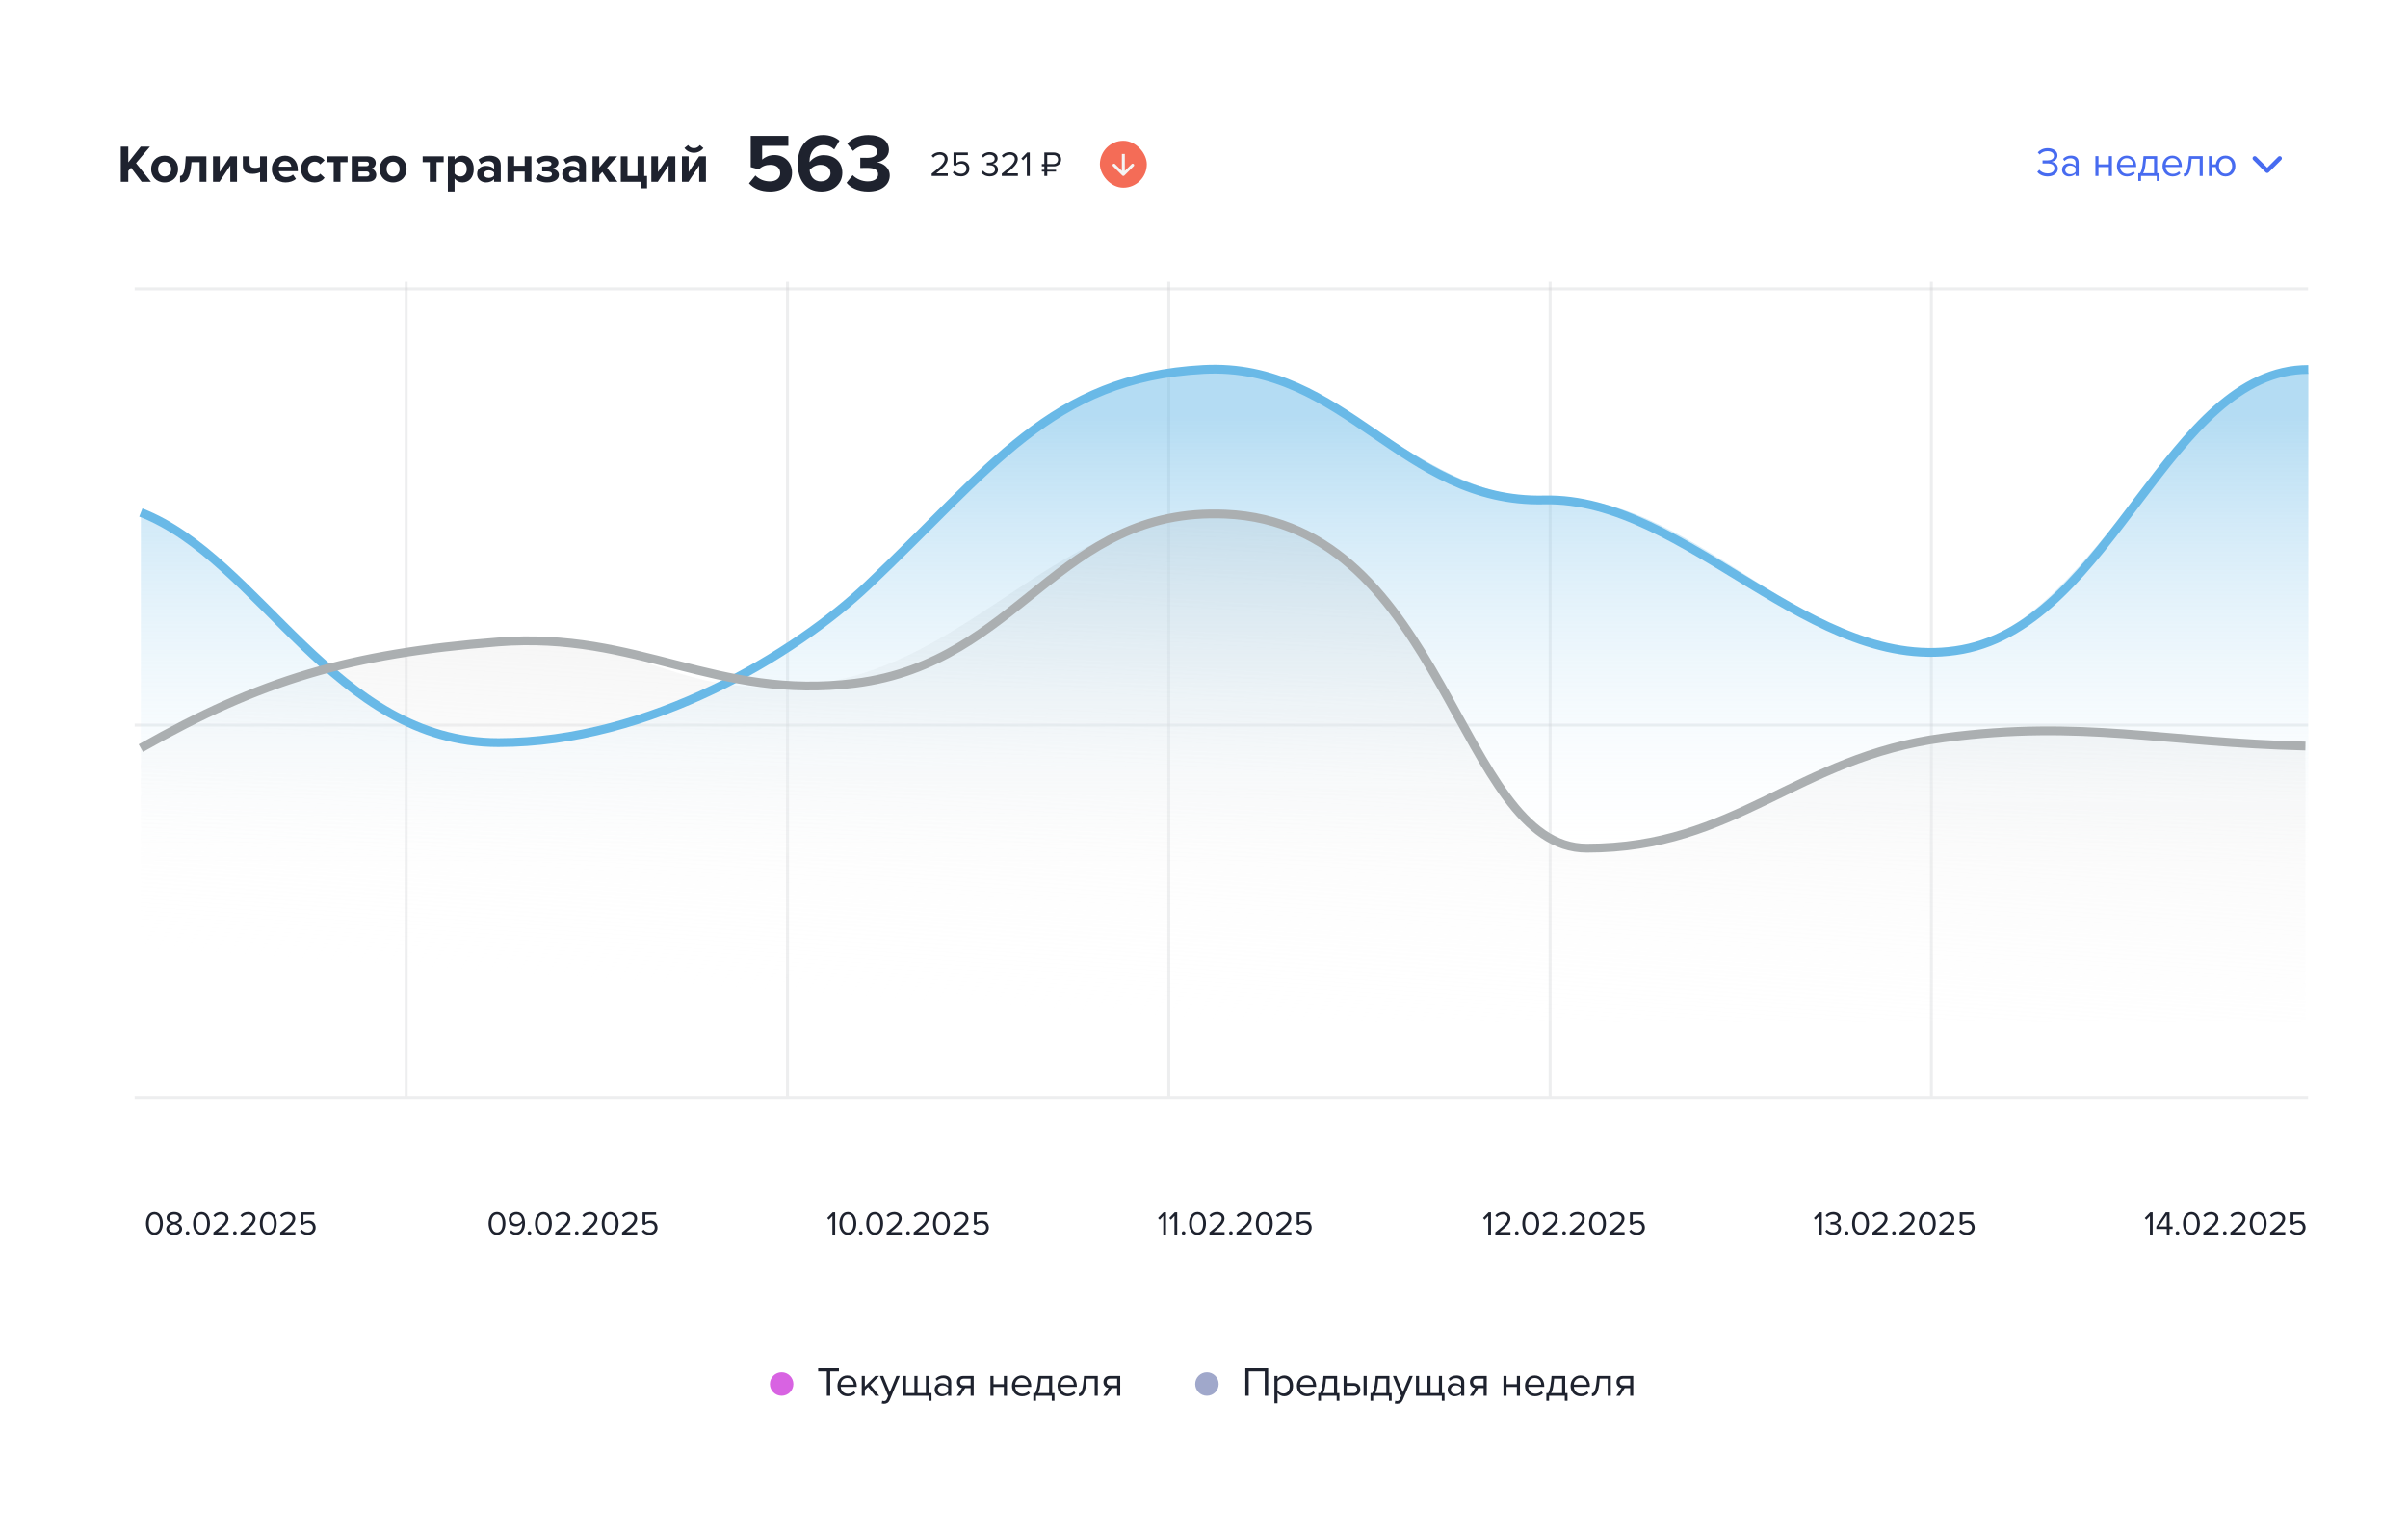 <?xml version="1.0" encoding="UTF-8"?> <svg xmlns="http://www.w3.org/2000/svg" width="821" height="523" viewBox="0 0 821 523" fill="none"><g filter="url(#filter0_d_7814_14880)"><rect x="16" y="16" width="789" height="491" rx="24" fill="white" shape-rendering="crispEdges"></rect><path d="M48.316 62L44.68 57.194L43.744 58.31V62H41.188V49.994H43.744V55.358L47.992 49.994H51.142L46.372 55.628L51.466 62H48.316ZM56.117 62.216C53.255 62.216 51.527 60.128 51.527 57.644C51.527 55.178 53.255 53.09 56.117 53.09C58.997 53.09 60.725 55.178 60.725 57.644C60.725 60.128 58.997 62.216 56.117 62.216ZM56.117 60.182C57.539 60.182 58.349 59.012 58.349 57.644C58.349 56.294 57.539 55.124 56.117 55.124C54.695 55.124 53.903 56.294 53.903 57.644C53.903 59.012 54.695 60.182 56.117 60.182ZM61.383 60.002C62.211 60.002 62.895 59.21 63.201 55.358L63.345 53.306H70.365V62H68.079V55.304H65.289L65.235 55.916C64.893 60.812 63.597 62.216 61.383 62.216V60.002ZM72.634 62V53.306H74.92V58.67L78.502 53.306H80.806V62H78.52V56.438L74.83 62H72.634ZM85.091 53.306V55.628C85.091 56.852 85.721 57.248 86.927 57.248C87.719 57.248 88.277 57.104 88.673 56.906V53.306H90.977V62H88.673V58.742C88.115 59.012 87.215 59.282 86.135 59.282C83.705 59.282 82.805 58.22 82.805 56.42V53.306H85.091ZM92.678 57.644C92.678 55.124 94.532 53.09 97.178 53.09C99.77 53.09 101.534 55.034 101.534 57.878V58.382H95.072C95.216 59.48 96.098 60.398 97.574 60.398C98.384 60.398 99.338 60.074 99.896 59.534L100.904 61.01C100.022 61.82 98.672 62.216 97.322 62.216C94.676 62.216 92.678 60.434 92.678 57.644ZM97.178 54.908C95.756 54.908 95.144 55.97 95.036 56.834H99.32C99.266 56.006 98.69 54.908 97.178 54.908ZM102.627 57.644C102.627 54.98 104.553 53.09 107.235 53.09C109.017 53.09 110.097 53.864 110.673 54.674L109.179 56.06C108.765 55.466 108.135 55.124 107.343 55.124C105.957 55.124 104.985 56.132 104.985 57.644C104.985 59.156 105.957 60.182 107.343 60.182C108.135 60.182 108.765 59.822 109.179 59.246L110.673 60.632C110.097 61.442 109.017 62.216 107.235 62.216C104.553 62.216 102.627 60.326 102.627 57.644ZM113.769 62V55.304H111.339V53.306H118.503V55.304H116.073V62H113.769ZM119.937 62V53.306H125.229C127.209 53.306 128.109 54.368 128.109 55.538C128.109 56.582 127.443 57.284 126.633 57.518C127.587 57.734 128.289 58.598 128.289 59.642C128.289 60.956 127.353 62 125.319 62H119.937ZM125.787 55.898C125.787 55.448 125.481 55.124 124.941 55.124H122.223V56.654H124.941C125.481 56.654 125.787 56.312 125.787 55.898ZM125.949 59.336C125.949 58.886 125.625 58.472 125.031 58.472H122.223V60.182H125.031C125.607 60.182 125.949 59.84 125.949 59.336ZM134.023 62.216C131.161 62.216 129.433 60.128 129.433 57.644C129.433 55.178 131.161 53.09 134.023 53.09C136.903 53.09 138.631 55.178 138.631 57.644C138.631 60.128 136.903 62.216 134.023 62.216ZM134.023 60.182C135.445 60.182 136.255 59.012 136.255 57.644C136.255 56.294 135.445 55.124 134.023 55.124C132.601 55.124 131.809 56.294 131.809 57.644C131.809 59.012 132.601 60.182 134.023 60.182ZM146.535 62V55.304H144.105V53.306H151.269V55.304H148.839V62H146.535ZM154.988 65.312H152.702V53.306H154.988V54.404C155.654 53.558 156.608 53.09 157.67 53.09C159.902 53.09 161.522 54.746 161.522 57.644C161.522 60.542 159.902 62.216 157.67 62.216C156.644 62.216 155.69 61.784 154.988 60.884V65.312ZM159.146 57.644C159.146 56.15 158.264 55.124 156.95 55.124C156.212 55.124 155.366 55.556 154.988 56.114V59.192C155.366 59.732 156.212 60.182 156.95 60.182C158.264 60.182 159.146 59.156 159.146 57.644ZM168.452 62V61.1C167.858 61.802 166.832 62.216 165.698 62.216C164.312 62.216 162.674 61.28 162.674 59.336C162.674 57.302 164.312 56.564 165.698 56.564C166.85 56.564 167.876 56.924 168.452 57.626V56.42C168.452 55.538 167.696 54.962 166.544 54.962C165.608 54.962 164.744 55.304 164.006 55.988L163.142 54.458C164.204 53.522 165.572 53.09 166.94 53.09C168.92 53.09 170.738 53.882 170.738 56.384V62H168.452ZM168.452 59.912V58.832C168.074 58.328 167.354 58.076 166.616 58.076C165.716 58.076 164.978 58.562 164.978 59.39C164.978 60.2 165.716 60.668 166.616 60.668C167.354 60.668 168.074 60.416 168.452 59.912ZM173.005 62V53.306H175.291V56.528H178.891V53.306H181.177V62H178.891V58.526H175.291V62H173.005ZM182.619 60.83L183.771 59.354C184.545 60.02 185.553 60.416 186.525 60.416C187.641 60.416 188.181 59.984 188.181 59.408C188.181 58.724 187.533 58.454 186.381 58.454H184.851V56.78H186.381C187.479 56.78 188.019 56.438 188.019 55.826C188.019 55.286 187.371 54.908 186.417 54.908C185.373 54.908 184.509 55.232 183.861 55.898L182.745 54.548C183.555 53.702 184.779 53.108 186.435 53.108C188.937 53.09 190.377 54.008 190.395 55.484C190.395 56.6 189.261 57.356 188.163 57.536C189.171 57.608 190.557 58.292 190.557 59.606C190.557 61.136 189.063 62.216 186.543 62.216C184.815 62.216 183.447 61.658 182.619 60.83ZM197.473 62V61.1C196.879 61.802 195.853 62.216 194.719 62.216C193.333 62.216 191.695 61.28 191.695 59.336C191.695 57.302 193.333 56.564 194.719 56.564C195.871 56.564 196.897 56.924 197.473 57.626V56.42C197.473 55.538 196.717 54.962 195.565 54.962C194.629 54.962 193.765 55.304 193.027 55.988L192.163 54.458C193.225 53.522 194.593 53.09 195.961 53.09C197.941 53.09 199.759 53.882 199.759 56.384V62H197.473ZM197.473 59.912V58.832C197.095 58.328 196.375 58.076 195.637 58.076C194.737 58.076 193.999 58.562 193.999 59.39C193.999 60.2 194.737 60.668 195.637 60.668C196.375 60.668 197.095 60.416 197.473 59.912ZM207.661 62L205.357 58.652L204.313 59.768V62H202.027V53.306H204.313V57.176L207.607 53.306H210.415L206.977 57.248L210.523 62H207.661ZM218.607 62H211.659V53.306H213.945V60.002H217.365V53.306H219.651V60.002H220.605V64.214H218.607V62ZM222.066 62V53.306H224.352V58.67L227.934 53.306H230.238V62H227.952V56.438L224.262 62H222.066ZM236.593 52.1C235.279 52.1 234.109 51.47 233.353 50.48L234.595 49.472C235.045 50.12 235.729 50.534 236.593 50.534C237.421 50.534 238.141 50.12 238.591 49.472L239.815 50.48C239.077 51.47 237.907 52.1 236.593 52.1ZM232.507 62V53.306H234.793V58.67L238.375 53.306H240.679V62H238.393V56.438L234.703 62H232.507Z" fill="#1E222E"></path><path d="M255.372 62.536L257.556 59.848C258.844 61.164 260.58 61.864 262.54 61.864C264.752 61.864 266.012 60.604 266.012 59.064C266.012 57.356 264.78 56.208 262.652 56.208C261.112 56.208 259.852 56.684 258.732 57.748L255.96 56.992V46.324H268.784V49.74H259.852V54.416C260.832 53.548 262.344 52.876 264.052 52.876C267.216 52.876 270.044 55.116 270.044 58.896C270.044 62.844 267.076 65.336 262.568 65.336C259.32 65.336 256.968 64.272 255.372 62.536ZM271.987 55.704C271.987 50.048 275.179 46.044 280.695 46.044C282.963 46.044 284.867 46.828 286.211 47.976L284.419 50.972C283.411 50.02 282.347 49.488 280.695 49.488C277.867 49.488 276.019 51.924 276.019 54.892C276.019 55.032 276.019 55.172 276.047 55.284C276.915 54.024 278.791 52.904 280.835 52.904C284.195 52.904 287.191 54.948 287.191 58.924C287.191 62.564 284.307 65.336 280.051 65.336C274.367 65.336 271.987 60.968 271.987 55.704ZM283.159 59.092C283.159 57.076 281.507 56.208 279.687 56.208C278.287 56.208 276.943 56.908 276.047 58C276.215 59.792 277.223 61.864 279.855 61.864C282.011 61.864 283.159 60.408 283.159 59.092ZM288.63 62.34L290.702 59.736C291.99 61.08 294.034 61.864 295.854 61.864C298.122 61.864 299.382 60.884 299.382 59.456C299.382 57.944 298.234 57.244 295.63 57.244C294.846 57.244 293.586 57.244 293.306 57.272V53.8C293.642 53.828 294.902 53.828 295.63 53.828C297.702 53.828 299.074 53.156 299.074 51.756C299.074 50.272 297.562 49.516 295.602 49.516C293.782 49.516 292.158 50.216 290.842 51.476L288.882 49.012C290.394 47.304 292.746 46.044 296.022 46.044C300.39 46.044 303.078 48.004 303.078 51.112C303.078 53.464 301.062 55.004 298.99 55.368C300.894 55.564 303.358 57.048 303.358 59.848C303.358 63.068 300.474 65.336 295.994 65.336C292.55 65.336 290.002 64.02 288.63 62.34Z" fill="#1E222E"></path><path d="M317.648 60V59.208C320.528 56.94 322.088 55.608 322.088 54.228C322.088 53.208 321.248 52.764 320.42 52.764C319.46 52.764 318.716 53.172 318.248 53.772L317.636 53.136C318.248 52.332 319.292 51.876 320.42 51.876C321.752 51.876 323.108 52.632 323.108 54.228C323.108 55.86 321.452 57.348 319.22 59.112H323.144V60H317.648ZM324.847 58.86L325.459 58.2C325.987 58.872 326.683 59.256 327.667 59.256C328.759 59.256 329.515 58.512 329.515 57.54C329.515 56.484 328.759 55.812 327.679 55.812C326.971 55.812 326.371 56.04 325.831 56.568L325.099 56.316V51.996H329.995V52.884H326.095V55.668C326.479 55.284 327.163 54.948 327.967 54.948C329.299 54.948 330.511 55.86 330.511 57.504C330.511 59.136 329.275 60.144 327.667 60.144C326.311 60.144 325.447 59.652 324.847 58.86ZM334.575 58.824L335.163 58.2C335.631 58.824 336.447 59.256 337.395 59.256C338.559 59.256 339.267 58.68 339.267 57.756C339.267 56.76 338.451 56.34 337.275 56.34C336.939 56.34 336.567 56.34 336.447 56.352V55.44C336.579 55.452 336.951 55.452 337.275 55.452C338.283 55.452 339.135 55.056 339.135 54.132C339.135 53.244 338.319 52.764 337.347 52.764C336.471 52.764 335.823 53.1 335.235 53.736L334.683 53.112C335.259 52.416 336.183 51.876 337.419 51.876C338.955 51.876 340.131 52.656 340.131 54.012C340.131 55.164 339.159 55.74 338.403 55.872C339.135 55.932 340.251 56.556 340.251 57.84C340.251 59.172 339.183 60.144 337.419 60.144C336.063 60.144 335.067 59.544 334.575 58.824ZM341.554 60V59.208C344.434 56.94 345.994 55.608 345.994 54.228C345.994 53.208 345.154 52.764 344.326 52.764C343.366 52.764 342.622 53.172 342.154 53.772L341.542 53.136C342.154 52.332 343.198 51.876 344.326 51.876C345.658 51.876 347.014 52.632 347.014 54.228C347.014 55.86 345.358 57.348 343.126 59.112H347.05V60H341.554ZM350.097 60V53.316L348.813 54.672L348.213 54.06L350.217 51.996H351.093V60H350.097ZM359.273 56.736H357.053V57.9H360.053V58.524H357.053V60H356.057V58.524H355.205V57.9H356.057V56.736H355.205V55.932H356.057V51.996H359.273C360.881 51.996 361.781 53.088 361.781 54.372C361.781 55.656 360.857 56.736 359.273 56.736ZM357.053 52.884V55.932H359.153C360.101 55.932 360.749 55.308 360.749 54.408C360.749 53.508 360.101 52.884 359.153 52.884H357.053Z" fill="#1E222E"></path><rect x="375" y="48" width="16" height="16" rx="8" fill="#F46C57"></rect><path d="M382.646 59.854C382.842 60.049 383.158 60.049 383.354 59.854L386.536 56.672C386.731 56.476 386.731 56.16 386.536 55.965C386.34 55.769 386.024 55.769 385.828 55.965L383 58.793L380.172 55.965C379.976 55.769 379.66 55.769 379.464 55.965C379.269 56.16 379.269 56.476 379.464 56.672L382.646 59.854ZM383 52.5L382.5 52.5L382.5 59.5L383 59.5L383.5 59.5L383.5 52.5L383 52.5Z" fill="#F4F4F4"></path><path d="M694.61 58.628L695.296 57.886C695.856 58.614 696.948 59.132 698.096 59.132C699.566 59.132 700.448 58.46 700.448 57.382C700.448 56.22 699.454 55.73 698.026 55.73H696.402V54.694H698.026C699.272 54.694 700.294 54.232 700.294 53.154C700.294 52.118 699.286 51.558 698.054 51.558C696.99 51.558 696.108 51.95 695.408 52.692L694.764 51.964C695.464 51.152 696.654 50.522 698.138 50.522C699.972 50.522 701.484 51.432 701.484 53.014C701.484 54.358 700.336 55.03 699.468 55.184C700.322 55.254 701.624 55.982 701.624 57.48C701.624 59.034 700.224 60.168 698.124 60.168C696.486 60.168 695.198 59.468 694.61 58.628ZM707.658 60V59.23C707.098 59.846 706.328 60.168 705.418 60.168C704.27 60.168 703.052 59.398 703.052 57.928C703.052 56.416 704.27 55.702 705.418 55.702C706.342 55.702 707.112 55.996 707.658 56.626V55.408C707.658 54.498 706.93 53.98 705.95 53.98C705.138 53.98 704.48 54.274 703.878 54.918L703.388 54.19C704.116 53.434 704.984 53.07 706.09 53.07C707.518 53.07 708.708 53.714 708.708 55.352V60H707.658ZM707.658 58.572V57.298C707.252 56.738 706.538 56.458 705.796 56.458C704.816 56.458 704.13 57.074 704.13 57.942C704.13 58.796 704.816 59.412 705.796 59.412C706.538 59.412 707.252 59.132 707.658 58.572ZM714.422 60V53.238H715.472V56.052H719V53.238H720.05V60H719V56.976H715.472V60H714.422ZM721.755 56.612C721.755 54.652 723.155 53.07 725.087 53.07C727.131 53.07 728.335 54.666 728.335 56.696V56.962H722.861C722.945 58.236 723.841 59.3 725.297 59.3C726.067 59.3 726.851 58.992 727.383 58.446L727.887 59.132C727.215 59.804 726.305 60.168 725.199 60.168C723.197 60.168 721.755 58.726 721.755 56.612ZM725.073 53.938C723.631 53.938 722.917 55.156 722.861 56.192H727.299C727.285 55.184 726.613 53.938 725.073 53.938ZM729.046 59.076H729.648C729.998 58.558 730.418 57.55 730.684 54.792L730.824 53.238H735.472V59.076H736.256V61.722H735.332V60H729.97V61.722H729.046V59.076ZM731.608 55.058C731.384 57.718 730.964 58.67 730.67 59.076H734.422V54.162H731.692L731.608 55.058ZM737.3 56.612C737.3 54.652 738.7 53.07 740.632 53.07C742.676 53.07 743.88 54.666 743.88 56.696V56.962H738.406C738.49 58.236 739.386 59.3 740.842 59.3C741.612 59.3 742.396 58.992 742.928 58.446L743.432 59.132C742.76 59.804 741.85 60.168 740.744 60.168C738.742 60.168 737.3 58.726 737.3 56.612ZM740.618 53.938C739.176 53.938 738.462 55.156 738.406 56.192H742.844C742.83 55.184 742.158 53.938 740.618 53.938ZM744.591 59.146C745.305 59.146 745.879 58.306 746.187 54.834L746.327 53.238H751.017V60H749.967V54.162H747.237L747.167 54.89C746.817 59.23 745.893 60.168 744.591 60.168V59.146ZM758.783 53.07C760.855 53.07 762.143 54.652 762.143 56.612C762.143 58.572 760.855 60.168 758.783 60.168C756.879 60.168 755.619 58.768 755.465 56.976H754.163V60H753.113V53.238H754.163V56.052H755.479C755.717 54.358 756.935 53.07 758.783 53.07ZM758.783 59.23C760.239 59.23 761.037 57.998 761.037 56.612C761.037 55.24 760.239 54.008 758.783 54.008C757.355 54.008 756.543 55.24 756.543 56.612C756.543 57.998 757.355 59.23 758.783 59.23Z" fill="#476BF0"></path><path fill-rule="evenodd" clip-rule="evenodd" d="M768.22 53.47C767.927 53.763 767.927 54.237 768.22 54.53L772.47 58.78C772.763 59.073 773.237 59.073 773.53 58.78L777.78 54.53C778.073 54.237 778.073 53.763 777.78 53.47C777.487 53.177 777.013 53.177 776.72 53.47L773 57.189L769.28 53.47C768.987 53.177 768.513 53.177 768.22 53.47Z" fill="#476BF0"></path><g clip-path="url(#clip0_7814_14880)"><g opacity="0.2"><path opacity="0.4" fill-rule="evenodd" clip-rule="evenodd" d="M792.922 374.782H45.922V373.782H792.922V374.782Z" fill="#1E222E"></path><path opacity="0.4" fill-rule="evenodd" clip-rule="evenodd" d="M792.922 247.782H45.922V246.782H792.922V247.782Z" fill="#1E222E"></path><path opacity="0.4" fill-rule="evenodd" clip-rule="evenodd" d="M792.922 99H45.922V98H792.922V99Z" fill="#1E222E"></path><path opacity="0.4" fill-rule="evenodd" clip-rule="evenodd" d="M269 74.782L269 373.782L268 373.782L268 74.782L269 74.782Z" fill="#1E222E"></path><path opacity="0.4" fill-rule="evenodd" clip-rule="evenodd" d="M139 74.782L139 373.782L138 373.782L138 74.782L139 74.782Z" fill="#1E222E"></path><path opacity="0.4" fill-rule="evenodd" clip-rule="evenodd" d="M399 74.782L399 373.782L398 373.782L398 74.782L399 74.782Z" fill="#1E222E"></path><path opacity="0.4" fill-rule="evenodd" clip-rule="evenodd" d="M529 74.782L529 373.782L528 373.782L528 74.782L529 74.782Z" fill="#1E222E"></path><path opacity="0.4" fill-rule="evenodd" clip-rule="evenodd" d="M659 74.782L659 373.782L658 373.782L658 74.782L659 74.782Z" fill="#1E222E"></path></g><path d="M662.771 251.395C710.23 245.156 737.889 253.099 786.021 254.19V348.25H48.022V254.904C89.017 231.694 119.049 222.789 169.769 218.805C217.599 215.048 229.049 239.443 276.5 233.5C333.118 226.408 360.49 172.9 417.773 175.331C492.978 178.523 497.028 288.922 541.023 288.921C592.011 288.921 612.257 258.036 662.771 251.395Z" fill="url(#paint0_linear_7814_14880)"></path><path d="M669.072 221C716 209.5 741 127 787.021 127V300.25H48.022V174.814C88.71 190.59 113.921 253.302 169.934 253.302C221.741 253.302 271.19 222.958 295.685 199.802C338.049 159.756 359.433 129.782 411.5 127C459.831 124.418 481.98 171.136 530.5 170C579.134 168.861 622.143 232.5 669.072 221Z" fill="url(#paint1_linear_7814_14880)"></path><path d="M787.021 126C739.5 126 720.143 212 669.071 221.5C618 231 575.134 169.361 526.5 170.5C477.98 171.636 458.648 123.419 410.316 126C358.25 128.781 338.049 159.734 295.685 199.768C271.19 222.916 221.74 253.25 169.934 253.25C113.92 253.25 88.709 190.559 48.021 174.788" stroke="#69B9E7" stroke-width="3"></path><path d="M786.021 254.418C737.889 253.324 710.23 245.358 662.771 251.615C612.257 258.275 592.011 289.25 541.023 289.25C497.028 289.25 492.978 178.533 417.773 175.332C360.49 172.893 348.135 225.894 291.516 233.006C244.066 238.967 217.599 215.163 169.769 218.931C119.049 222.926 89.017 231.857 48.022 255.134" stroke="#ABAFB1" stroke-width="3"></path><path d="M49.775 417.245C49.775 415.407 50.587 413.366 52.651 413.366C54.703 413.366 55.526 415.407 55.526 417.245C55.526 419.072 54.703 421.135 52.651 421.135C50.587 421.135 49.775 419.072 49.775 417.245ZM54.568 417.245C54.568 415.745 54.083 414.2 52.651 414.2C51.218 414.2 50.733 415.745 50.733 417.245C50.733 418.745 51.218 420.301 52.651 420.301C54.083 420.301 54.568 418.745 54.568 417.245ZM56.691 419.094C56.691 418.091 57.548 417.403 58.484 417.121C57.616 416.873 56.815 416.309 56.815 415.316C56.815 413.963 58.135 413.366 59.386 413.366C60.627 413.366 61.969 413.963 61.969 415.316C61.969 416.309 61.157 416.873 60.288 417.121C61.224 417.403 62.081 418.091 62.081 419.094C62.081 420.368 60.864 421.135 59.386 421.135C57.898 421.135 56.691 420.38 56.691 419.094ZM61.022 415.44C61.022 414.662 60.288 414.2 59.386 414.2C58.473 414.2 57.751 414.662 57.751 415.44C57.751 416.354 58.935 416.658 59.386 416.737C59.849 416.658 61.022 416.354 61.022 415.44ZM61.134 418.993C61.134 418.012 59.849 417.594 59.386 417.538C58.924 417.594 57.627 418.012 57.627 418.993C57.627 419.805 58.45 420.301 59.386 420.301C60.311 420.301 61.134 419.805 61.134 418.993ZM63.334 420.493C63.334 420.154 63.616 419.872 63.954 419.872C64.292 419.872 64.574 420.154 64.574 420.493C64.574 420.831 64.292 421.113 63.954 421.113C63.616 421.113 63.334 420.831 63.334 420.493ZM65.831 417.245C65.831 415.407 66.643 413.366 68.707 413.366C70.759 413.366 71.582 415.407 71.582 417.245C71.582 419.072 70.759 421.135 68.707 421.135C66.643 421.135 65.831 419.072 65.831 417.245ZM70.624 417.245C70.624 415.745 70.139 414.2 68.707 414.2C67.275 414.2 66.79 415.745 66.79 417.245C66.79 418.745 67.275 420.301 68.707 420.301C70.139 420.301 70.624 418.745 70.624 417.245ZM72.77 421V420.256C75.477 418.124 76.942 416.873 76.942 415.576C76.942 414.617 76.153 414.2 75.375 414.2C74.473 414.2 73.774 414.583 73.334 415.147L72.759 414.55C73.334 413.794 74.315 413.366 75.375 413.366C76.627 413.366 77.901 414.076 77.901 415.576C77.901 417.109 76.345 418.508 74.247 420.166H77.935V421H72.77ZM79.467 420.493C79.467 420.154 79.749 419.872 80.088 419.872C80.426 419.872 80.708 420.154 80.708 420.493C80.708 420.831 80.426 421.113 80.088 421.113C79.749 421.113 79.467 420.831 79.467 420.493ZM81.999 421V420.256C84.705 418.124 86.171 416.873 86.171 415.576C86.171 414.617 85.382 414.2 84.604 414.2C83.701 414.2 83.002 414.583 82.562 415.147L81.987 414.55C82.562 413.794 83.543 413.366 84.604 413.366C85.855 413.366 87.13 414.076 87.13 415.576C87.13 417.109 85.573 418.508 83.476 420.166H87.163V421H81.999ZM88.594 417.245C88.594 415.407 89.406 413.366 91.47 413.366C93.522 413.366 94.346 415.407 94.346 417.245C94.346 419.072 93.522 421.135 91.47 421.135C89.406 421.135 88.594 419.072 88.594 417.245ZM93.387 417.245C93.387 415.745 92.902 414.2 91.47 414.2C90.038 414.2 89.553 415.745 89.553 417.245C89.553 418.745 90.038 420.301 91.47 420.301C92.902 420.301 93.387 418.745 93.387 417.245ZM95.533 421V420.256C98.24 418.124 99.706 416.873 99.706 415.576C99.706 414.617 98.916 414.2 98.138 414.2C97.236 414.2 96.537 414.583 96.097 415.147L95.522 414.55C96.097 413.794 97.078 413.366 98.138 413.366C99.39 413.366 100.664 414.076 100.664 415.576C100.664 417.109 99.108 418.508 97.01 420.166H100.698V421H95.533ZM102.298 419.929L102.873 419.308C103.369 419.94 104.023 420.301 104.948 420.301C105.974 420.301 106.685 419.602 106.685 418.688C106.685 417.696 105.974 417.064 104.959 417.064C104.294 417.064 103.73 417.279 103.223 417.775L102.535 417.538V413.478H107.136V414.313H103.471V416.929C103.832 416.568 104.474 416.252 105.23 416.252C106.482 416.252 107.621 417.109 107.621 418.654C107.621 420.188 106.459 421.135 104.948 421.135C103.674 421.135 102.862 420.673 102.298 419.929Z" fill="#1E222E"></path><path d="M166.575 417.245C166.575 415.407 167.387 413.366 169.451 413.366C171.503 413.366 172.326 415.407 172.326 417.245C172.326 419.072 171.503 421.135 169.451 421.135C167.387 421.135 166.575 419.072 166.575 417.245ZM171.368 417.245C171.368 415.745 170.883 414.2 169.451 414.2C168.018 414.2 167.534 415.745 167.534 417.245C167.534 418.745 168.018 420.301 169.451 420.301C170.883 420.301 171.368 418.745 171.368 417.245ZM173.852 420.222L174.326 419.523C174.709 419.974 175.16 420.29 175.938 420.29C177.461 420.29 178.058 418.767 178.058 417.346C178.058 417.245 178.058 417.143 178.047 417.042C177.72 417.561 176.886 418.215 175.927 418.215C174.574 418.215 173.457 417.414 173.457 415.813C173.457 414.516 174.45 413.354 176.085 413.354C178.194 413.354 178.994 415.192 178.994 417.245C178.994 419.275 178.047 421.124 175.938 421.124C174.98 421.124 174.326 420.763 173.852 420.222ZM178.013 416.286C177.934 415.35 177.438 414.189 176.13 414.189C174.98 414.189 174.405 415.068 174.405 415.779C174.405 416.884 175.171 417.403 176.141 417.403C176.886 417.403 177.619 416.952 178.013 416.286ZM179.892 420.493C179.892 420.154 180.174 419.872 180.512 419.872C180.85 419.872 181.132 420.154 181.132 420.493C181.132 420.831 180.85 421.113 180.512 421.113C180.174 421.113 179.892 420.831 179.892 420.493ZM182.389 417.245C182.389 415.407 183.201 413.366 185.265 413.366C187.317 413.366 188.14 415.407 188.14 417.245C188.14 419.072 187.317 421.135 185.265 421.135C183.201 421.135 182.389 419.072 182.389 417.245ZM187.182 417.245C187.182 415.745 186.697 414.2 185.265 414.2C183.833 414.2 183.348 415.745 183.348 417.245C183.348 418.745 183.833 420.301 185.265 420.301C186.697 420.301 187.182 418.745 187.182 417.245ZM189.328 421V420.256C192.034 418.124 193.5 416.873 193.5 415.576C193.5 414.617 192.711 414.2 191.933 414.2C191.031 414.2 190.331 414.583 189.892 415.147L189.317 414.55C189.892 413.794 190.873 413.366 191.933 413.366C193.185 413.366 194.459 414.076 194.459 415.576C194.459 417.109 192.903 418.508 190.805 420.166H194.493V421H189.328ZM196.025 420.493C196.025 420.154 196.307 419.872 196.645 419.872C196.984 419.872 197.266 420.154 197.266 420.493C197.266 420.831 196.984 421.113 196.645 421.113C196.307 421.113 196.025 420.831 196.025 420.493ZM198.556 421V420.256C201.263 418.124 202.729 416.873 202.729 415.576C202.729 414.617 201.939 414.2 201.161 414.2C200.259 414.2 199.56 414.583 199.12 415.147L198.545 414.55C199.12 413.794 200.101 413.366 201.161 413.366C202.413 413.366 203.687 414.076 203.687 415.576C203.687 417.109 202.131 418.508 200.034 420.166H203.721V421H198.556ZM205.152 417.245C205.152 415.407 205.964 413.366 208.028 413.366C210.08 413.366 210.903 415.407 210.903 417.245C210.903 419.072 210.08 421.135 208.028 421.135C205.964 421.135 205.152 419.072 205.152 417.245ZM209.945 417.245C209.945 415.745 209.46 414.2 208.028 414.2C206.596 414.2 206.111 415.745 206.111 417.245C206.111 418.745 206.596 420.301 208.028 420.301C209.46 420.301 209.945 418.745 209.945 417.245ZM212.091 421V420.256C214.797 418.124 216.263 416.873 216.263 415.576C216.263 414.617 215.474 414.2 214.696 414.2C213.794 414.2 213.094 414.583 212.655 415.147L212.08 414.55C212.655 413.794 213.636 413.366 214.696 413.366C215.948 413.366 217.222 414.076 217.222 415.576C217.222 417.109 215.666 418.508 213.568 420.166H217.256V421H212.091ZM218.856 419.929L219.431 419.308C219.927 419.94 220.581 420.301 221.506 420.301C222.532 420.301 223.242 419.602 223.242 418.688C223.242 417.696 222.532 417.064 221.517 417.064C220.852 417.064 220.288 417.279 219.78 417.775L219.093 417.538V413.478H223.694V414.313H220.029V416.929C220.389 416.568 221.032 416.252 221.788 416.252C223.039 416.252 224.178 417.109 224.178 418.654C224.178 420.188 223.017 421.135 221.506 421.135C220.232 421.135 219.42 420.673 218.856 419.929Z" fill="#1E222E"></path><path d="M283.807 421V414.719L282.6 415.993L282.037 415.418L283.92 413.478H284.743V421H283.807ZM286.196 417.245C286.196 415.407 287.008 413.366 289.072 413.366C291.124 413.366 291.948 415.407 291.948 417.245C291.948 419.072 291.124 421.135 289.072 421.135C287.008 421.135 286.196 419.072 286.196 417.245ZM290.989 417.245C290.989 415.745 290.504 414.2 289.072 414.2C287.64 414.2 287.155 415.745 287.155 417.245C287.155 418.745 287.64 420.301 289.072 420.301C290.504 420.301 290.989 418.745 290.989 417.245ZM292.85 420.493C292.85 420.154 293.132 419.872 293.471 419.872C293.809 419.872 294.091 420.154 294.091 420.493C294.091 420.831 293.809 421.113 293.471 421.113C293.132 421.113 292.85 420.831 292.85 420.493ZM295.348 417.245C295.348 415.407 296.16 413.366 298.223 413.366C300.276 413.366 301.099 415.407 301.099 417.245C301.099 419.072 300.276 421.135 298.223 421.135C296.16 421.135 295.348 419.072 295.348 417.245ZM300.14 417.245C300.14 415.745 299.656 414.2 298.223 414.2C296.791 414.2 296.306 415.745 296.306 417.245C296.306 418.745 296.791 420.301 298.223 420.301C299.656 420.301 300.14 418.745 300.14 417.245ZM302.286 421V420.256C304.993 418.124 306.459 416.873 306.459 415.576C306.459 414.617 305.67 414.2 304.891 414.2C303.989 414.2 303.29 414.583 302.85 415.147L302.275 414.55C302.85 413.794 303.831 413.366 304.891 413.366C306.143 413.366 307.417 414.076 307.417 415.576C307.417 417.109 305.861 418.508 303.764 420.166H307.451V421H302.286ZM308.984 420.493C308.984 420.154 309.266 419.872 309.604 419.872C309.942 419.872 310.224 420.154 310.224 420.493C310.224 420.831 309.942 421.113 309.604 421.113C309.266 421.113 308.984 420.831 308.984 420.493ZM311.515 421V420.256C314.221 418.124 315.687 416.873 315.687 415.576C315.687 414.617 314.898 414.2 314.12 414.2C313.218 414.2 312.519 414.583 312.079 415.147L311.504 414.55C312.079 413.794 313.06 413.366 314.12 413.366C315.372 413.366 316.646 414.076 316.646 415.576C316.646 417.109 315.09 418.508 312.992 420.166H316.68V421H311.515ZM318.111 417.245C318.111 415.407 318.923 413.366 320.986 413.366C323.039 413.366 323.862 415.407 323.862 417.245C323.862 419.072 323.039 421.135 320.986 421.135C318.923 421.135 318.111 419.072 318.111 417.245ZM322.903 417.245C322.903 415.745 322.419 414.2 320.986 414.2C319.554 414.2 319.069 415.745 319.069 417.245C319.069 418.745 319.554 420.301 320.986 420.301C322.419 420.301 322.903 418.745 322.903 417.245ZM325.05 421V420.256C327.756 418.124 329.222 416.873 329.222 415.576C329.222 414.617 328.433 414.2 327.654 414.2C326.752 414.2 326.053 414.583 325.613 415.147L325.038 414.55C325.613 413.794 326.594 413.366 327.654 413.366C328.906 413.366 330.181 414.076 330.181 415.576C330.181 417.109 328.624 418.508 326.527 420.166H330.214V421H325.05ZM331.814 419.929L332.39 419.308C332.886 419.94 333.54 420.301 334.464 420.301C335.491 420.301 336.201 419.602 336.201 418.688C336.201 417.696 335.491 417.064 334.476 417.064C333.81 417.064 333.247 417.279 332.739 417.775L332.051 417.538V413.478H336.652V414.313H332.987V416.929C333.348 416.568 333.991 416.252 334.746 416.252C335.998 416.252 337.137 417.109 337.137 418.654C337.137 420.188 335.976 421.135 334.464 421.135C333.19 421.135 332.378 420.673 331.814 419.929Z" fill="#1E222E"></path><path d="M396.607 421V414.719L395.401 415.993L394.837 415.418L396.72 413.478H397.543V421H396.607ZM400.429 421V414.719L399.222 415.993L398.658 415.418L400.541 413.478H401.364V421H400.429ZM402.919 420.493C402.919 420.154 403.201 419.872 403.539 419.872C403.878 419.872 404.16 420.154 404.16 420.493C404.16 420.831 403.878 421.113 403.539 421.113C403.201 421.113 402.919 420.831 402.919 420.493ZM405.417 417.245C405.417 415.407 406.229 413.366 408.292 413.366C410.345 413.366 411.168 415.407 411.168 417.245C411.168 419.072 410.345 421.135 408.292 421.135C406.229 421.135 405.417 419.072 405.417 417.245ZM410.209 417.245C410.209 415.745 409.724 414.2 408.292 414.2C406.86 414.2 406.375 415.745 406.375 417.245C406.375 418.745 406.86 420.301 408.292 420.301C409.724 420.301 410.209 418.745 410.209 417.245ZM412.355 421V420.256C415.062 418.124 416.528 416.873 416.528 415.576C416.528 414.617 415.738 414.2 414.96 414.2C414.058 414.2 413.359 414.583 412.919 415.147L412.344 414.55C412.919 413.794 413.9 413.366 414.96 413.366C416.212 413.366 417.486 414.076 417.486 415.576C417.486 417.109 415.93 418.508 413.833 420.166H417.52V421H412.355ZM419.053 420.493C419.053 420.154 419.335 419.872 419.673 419.872C420.011 419.872 420.293 420.154 420.293 420.493C420.293 420.831 420.011 421.113 419.673 421.113C419.335 421.113 419.053 420.831 419.053 420.493ZM421.584 421V420.256C424.29 418.124 425.756 416.873 425.756 415.576C425.756 414.617 424.967 414.2 424.189 414.2C423.287 414.2 422.588 414.583 422.148 415.147L421.573 414.55C422.148 413.794 423.129 413.366 424.189 413.366C425.441 413.366 426.715 414.076 426.715 415.576C426.715 417.109 425.159 418.508 423.061 420.166H426.749V421H421.584ZM428.18 417.245C428.18 415.407 428.992 413.366 431.055 413.366C433.108 413.366 433.931 415.407 433.931 417.245C433.931 419.072 433.108 421.135 431.055 421.135C428.992 421.135 428.18 419.072 428.18 417.245ZM432.972 417.245C432.972 415.745 432.487 414.2 431.055 414.2C429.623 414.2 429.138 415.745 429.138 417.245C429.138 418.745 429.623 420.301 431.055 420.301C432.487 420.301 432.972 418.745 432.972 417.245ZM435.118 421V420.256C437.825 418.124 439.291 416.873 439.291 415.576C439.291 414.617 438.502 414.2 437.723 414.2C436.821 414.2 436.122 414.583 435.682 415.147L435.107 414.55C435.682 413.794 436.663 413.366 437.723 413.366C438.975 413.366 440.249 414.076 440.249 415.576C440.249 417.109 438.693 418.508 436.596 420.166H440.283V421H435.118ZM441.883 419.929L442.458 419.308C442.955 419.94 443.609 420.301 444.533 420.301C445.56 420.301 446.27 419.602 446.27 418.688C446.27 417.696 445.56 417.064 444.545 417.064C443.879 417.064 443.316 417.279 442.808 417.775L442.12 417.538V413.478H446.721V414.313H443.056V416.929C443.417 416.568 444.06 416.252 444.815 416.252C446.067 416.252 447.206 417.109 447.206 418.654C447.206 420.188 446.045 421.135 444.533 421.135C443.259 421.135 442.447 420.673 441.883 419.929Z" fill="#1E222E"></path><path d="M507.407 421V414.719L506.201 415.993L505.637 415.418L507.52 413.478H508.343V421H507.407ZM509.83 421V420.256C512.537 418.124 514.003 416.873 514.003 415.576C514.003 414.617 513.213 414.2 512.435 414.2C511.533 414.2 510.834 414.583 510.394 415.147L509.819 414.55C510.394 413.794 511.375 413.366 512.435 413.366C513.687 413.366 514.961 414.076 514.961 415.576C514.961 417.109 513.405 418.508 511.307 420.166H514.995V421H509.83ZM516.527 420.493C516.527 420.154 516.809 419.872 517.148 419.872C517.486 419.872 517.768 420.154 517.768 420.493C517.768 420.831 517.486 421.113 517.148 421.113C516.809 421.113 516.527 420.831 516.527 420.493ZM519.025 417.245C519.025 415.407 519.837 413.366 521.901 413.366C523.953 413.366 524.776 415.407 524.776 417.245C524.776 419.072 523.953 421.135 521.901 421.135C519.837 421.135 519.025 419.072 519.025 417.245ZM523.818 417.245C523.818 415.745 523.333 414.2 521.901 414.2C520.468 414.2 519.983 415.745 519.983 417.245C519.983 418.745 520.468 420.301 521.901 420.301C523.333 420.301 523.818 418.745 523.818 417.245ZM525.964 421V420.256C528.67 418.124 530.136 416.873 530.136 415.576C530.136 414.617 529.347 414.2 528.569 414.2C527.666 414.2 526.967 414.583 526.528 415.147L525.952 414.55C526.528 413.794 527.509 413.366 528.569 413.366C529.82 413.366 531.095 414.076 531.095 415.576C531.095 417.109 529.538 418.508 527.441 420.166H531.128V421H525.964ZM532.661 420.493C532.661 420.154 532.943 419.872 533.281 419.872C533.619 419.872 533.901 420.154 533.901 420.493C533.901 420.831 533.619 421.113 533.281 421.113C532.943 421.113 532.661 420.831 532.661 420.493ZM535.192 421V420.256C537.899 418.124 539.365 416.873 539.365 415.576C539.365 414.617 538.575 414.2 537.797 414.2C536.895 414.2 536.196 414.583 535.756 415.147L535.181 414.55C535.756 413.794 536.737 413.366 537.797 413.366C539.049 413.366 540.323 414.076 540.323 415.576C540.323 417.109 538.767 418.508 536.669 420.166H540.357V421H535.192ZM541.788 417.245C541.788 415.407 542.6 413.366 544.664 413.366C546.716 413.366 547.539 415.407 547.539 417.245C547.539 419.072 546.716 421.135 544.664 421.135C542.6 421.135 541.788 419.072 541.788 417.245ZM546.581 417.245C546.581 415.745 546.096 414.2 544.664 414.2C543.231 414.2 542.747 415.745 542.747 417.245C542.747 418.745 543.231 420.301 544.664 420.301C546.096 420.301 546.581 418.745 546.581 417.245ZM548.727 421V420.256C551.433 418.124 552.899 416.873 552.899 415.576C552.899 414.617 552.11 414.2 551.332 414.2C550.43 414.2 549.73 414.583 549.291 415.147L548.715 414.55C549.291 413.794 550.272 413.366 551.332 413.366C552.583 413.366 553.858 414.076 553.858 415.576C553.858 417.109 552.301 418.508 550.204 420.166H553.892V421H548.727ZM555.492 419.929L556.067 419.308C556.563 419.94 557.217 420.301 558.142 420.301C559.168 420.301 559.878 419.602 559.878 418.688C559.878 417.696 559.168 417.064 558.153 417.064C557.488 417.064 556.924 417.279 556.416 417.775L555.728 417.538V413.478H560.329V414.313H556.664V416.929C557.025 416.568 557.668 416.252 558.424 416.252C559.675 416.252 560.814 417.109 560.814 418.654C560.814 420.188 559.653 421.135 558.142 421.135C556.867 421.135 556.055 420.673 555.492 419.929Z" fill="#1E222E"></path><path d="M620.207 421V414.719L619.001 415.993L618.437 415.418L620.32 413.478H621.143V421H620.207ZM622.348 419.895L622.901 419.308C623.341 419.895 624.108 420.301 624.998 420.301C626.092 420.301 626.758 419.76 626.758 418.891C626.758 417.955 625.991 417.561 624.886 417.561C624.57 417.561 624.22 417.561 624.108 417.572V416.715C624.232 416.726 624.581 416.726 624.886 416.726C625.833 416.726 626.634 416.354 626.634 415.486C626.634 414.651 625.867 414.2 624.953 414.2C624.13 414.2 623.521 414.516 622.969 415.113L622.45 414.527C622.991 413.873 623.859 413.366 625.021 413.366C626.464 413.366 627.57 414.099 627.57 415.373C627.57 416.455 626.656 416.997 625.946 417.121C626.634 417.177 627.682 417.764 627.682 418.97C627.682 420.222 626.679 421.135 625.021 421.135C623.747 421.135 622.811 420.571 622.348 419.895ZM628.975 420.493C628.975 420.154 629.257 419.872 629.595 419.872C629.934 419.872 630.216 420.154 630.216 420.493C630.216 420.831 629.934 421.113 629.595 421.113C629.257 421.113 628.975 420.831 628.975 420.493ZM631.473 417.245C631.473 415.407 632.285 413.366 634.348 413.366C636.401 413.366 637.224 415.407 637.224 417.245C637.224 419.072 636.401 421.135 634.348 421.135C632.285 421.135 631.473 419.072 631.473 417.245ZM636.265 417.245C636.265 415.745 635.78 414.2 634.348 414.2C632.916 414.2 632.431 415.745 632.431 417.245C632.431 418.745 632.916 420.301 634.348 420.301C635.78 420.301 636.265 418.745 636.265 417.245ZM638.411 421V420.256C641.118 418.124 642.584 416.873 642.584 415.576C642.584 414.617 641.794 414.2 641.016 414.2C640.114 414.2 639.415 414.583 638.975 415.147L638.4 414.55C638.975 413.794 639.956 413.366 641.016 413.366C642.268 413.366 643.542 414.076 643.542 415.576C643.542 417.109 641.986 418.508 639.889 420.166H643.576V421H638.411ZM645.109 420.493C645.109 420.154 645.39 419.872 645.729 419.872C646.067 419.872 646.349 420.154 646.349 420.493C646.349 420.831 646.067 421.113 645.729 421.113C645.39 421.113 645.109 420.831 645.109 420.493ZM647.64 421V420.256C650.346 418.124 651.812 416.873 651.812 415.576C651.812 414.617 651.023 414.2 650.245 414.2C649.343 414.2 648.644 414.583 648.204 415.147L647.629 414.55C648.204 413.794 649.185 413.366 650.245 413.366C651.497 413.366 652.771 414.076 652.771 415.576C652.771 417.109 651.215 418.508 649.117 420.166H652.805V421H647.64ZM654.236 417.245C654.236 415.407 655.048 413.366 657.111 413.366C659.164 413.366 659.987 415.407 659.987 417.245C659.987 419.072 659.164 421.135 657.111 421.135C655.048 421.135 654.236 419.072 654.236 417.245ZM659.028 417.245C659.028 415.745 658.543 414.2 657.111 414.2C655.679 414.2 655.194 415.745 655.194 417.245C655.194 418.745 655.679 420.301 657.111 420.301C658.543 420.301 659.028 418.745 659.028 417.245ZM661.174 421V420.256C663.881 418.124 665.347 416.873 665.347 415.576C665.347 414.617 664.557 414.2 663.779 414.2C662.877 414.2 662.178 414.583 661.738 415.147L661.163 414.55C661.738 413.794 662.719 413.366 663.779 413.366C665.031 413.366 666.305 414.076 666.305 415.576C666.305 417.109 664.749 418.508 662.652 420.166H666.339V421H661.174ZM667.939 419.929L668.514 419.308C669.011 419.94 669.665 420.301 670.589 420.301C671.616 420.301 672.326 419.602 672.326 418.688C672.326 417.696 671.616 417.064 670.601 417.064C669.935 417.064 669.371 417.279 668.864 417.775L668.176 417.538V413.478H672.777V414.313H669.112V416.929C669.473 416.568 670.116 416.252 670.871 416.252C672.123 416.252 673.262 417.109 673.262 418.654C673.262 420.188 672.1 421.135 670.589 421.135C669.315 421.135 668.503 420.673 667.939 419.929Z" fill="#1E222E"></path><path d="M733.007 421V414.719L731.801 415.993L731.237 415.418L733.12 413.478H733.943V421H733.007ZM738.757 421V419.094H735.182V418.316L738.407 413.478H739.693V418.271H740.753V419.094H739.693V421H738.757ZM738.757 414.347L736.118 418.271H738.757V414.347ZM741.786 420.493C741.786 420.154 742.068 419.872 742.406 419.872C742.745 419.872 743.027 420.154 743.027 420.493C743.027 420.831 742.745 421.113 742.406 421.113C742.068 421.113 741.786 420.831 741.786 420.493ZM744.284 417.245C744.284 415.407 745.096 413.366 747.159 413.366C749.212 413.366 750.035 415.407 750.035 417.245C750.035 419.072 749.212 421.135 747.159 421.135C745.096 421.135 744.284 419.072 744.284 417.245ZM749.076 417.245C749.076 415.745 748.591 414.2 747.159 414.2C745.727 414.2 745.242 415.745 745.242 417.245C745.242 418.745 745.727 420.301 747.159 420.301C748.591 420.301 749.076 418.745 749.076 417.245ZM751.222 421V420.256C753.929 418.124 755.395 416.873 755.395 415.576C755.395 414.617 754.605 414.2 753.827 414.2C752.925 414.2 752.226 414.583 751.786 415.147L751.211 414.55C751.786 413.794 752.767 413.366 753.827 413.366C755.079 413.366 756.353 414.076 756.353 415.576C756.353 417.109 754.797 418.508 752.7 420.166H756.387V421H751.222ZM757.92 420.493C757.92 420.154 758.202 419.872 758.54 419.872C758.878 419.872 759.16 420.154 759.16 420.493C759.16 420.831 758.878 421.113 758.54 421.113C758.202 421.113 757.92 420.831 757.92 420.493ZM760.451 421V420.256C763.157 418.124 764.623 416.873 764.623 415.576C764.623 414.617 763.834 414.2 763.056 414.2C762.154 414.2 761.455 414.583 761.015 415.147L760.44 414.55C761.015 413.794 761.996 413.366 763.056 413.366C764.308 413.366 765.582 414.076 765.582 415.576C765.582 417.109 764.026 418.508 761.928 420.166H765.616V421H760.451ZM767.047 417.245C767.047 415.407 767.859 413.366 769.922 413.366C771.975 413.366 772.798 415.407 772.798 417.245C772.798 419.072 771.975 421.135 769.922 421.135C767.859 421.135 767.047 419.072 767.047 417.245ZM771.839 417.245C771.839 415.745 771.354 414.2 769.922 414.2C768.49 414.2 768.005 415.745 768.005 417.245C768.005 418.745 768.49 420.301 769.922 420.301C771.354 420.301 771.839 418.745 771.839 417.245ZM773.985 421V420.256C776.692 418.124 778.158 416.873 778.158 415.576C778.158 414.617 777.368 414.2 776.59 414.2C775.688 414.2 774.989 414.583 774.549 415.147L773.974 414.55C774.549 413.794 775.53 413.366 776.59 413.366C777.842 413.366 779.116 414.076 779.116 415.576C779.116 417.109 777.56 418.508 775.463 420.166H779.15V421H773.985ZM780.75 419.929L781.325 419.308C781.822 419.94 782.476 420.301 783.4 420.301C784.427 420.301 785.137 419.602 785.137 418.688C785.137 417.696 784.427 417.064 783.412 417.064C782.746 417.064 782.182 417.279 781.675 417.775L780.987 417.538V413.478H785.588V414.313H781.923V416.929C782.284 416.568 782.927 416.252 783.682 416.252C784.934 416.252 786.073 417.109 786.073 418.654C786.073 420.188 784.911 421.135 783.4 421.135C782.126 421.135 781.314 420.673 780.75 419.929Z" fill="#1E222E"></path></g><circle cx="266.5" cy="472" r="4" fill="#D863E2"></circle><path d="M281.902 476V467.698H278.948V466.662H286.032V467.698H283.064V476H281.902ZM285.529 472.612C285.529 470.652 286.929 469.07 288.861 469.07C290.905 469.07 292.109 470.666 292.109 472.696V472.962H286.635C286.719 474.236 287.615 475.3 289.071 475.3C289.841 475.3 290.625 474.992 291.157 474.446L291.661 475.132C290.989 475.804 290.079 476.168 288.973 476.168C286.971 476.168 285.529 474.726 285.529 472.612ZM288.847 469.938C287.405 469.938 286.691 471.156 286.635 472.192H291.073C291.059 471.184 290.387 469.938 288.847 469.938ZM298.416 476L295.98 472.962L294.86 474.068V476H293.81V469.238H294.86V472.836L298.416 469.238H299.746L296.75 472.304L299.76 476H298.416ZM300.791 477.694C300.945 477.764 301.197 477.806 301.365 477.806C301.827 477.806 302.135 477.652 302.373 477.092L302.821 476.07L299.993 469.238H301.127L303.381 474.782L305.621 469.238H306.769L303.381 477.372C302.975 478.352 302.289 478.73 301.393 478.744C301.169 478.744 300.819 478.702 300.623 478.646L300.791 477.694ZM316.726 469.238V475.076H317.594V477.722H316.67V476H307.864V469.238H308.914V475.076H311.77V469.238H312.82V475.076H315.676V469.238H316.726ZM323.262 476V475.23C322.702 475.846 321.932 476.168 321.022 476.168C319.874 476.168 318.656 475.398 318.656 473.928C318.656 472.416 319.874 471.702 321.022 471.702C321.946 471.702 322.716 471.996 323.262 472.626V471.408C323.262 470.498 322.534 469.98 321.554 469.98C320.742 469.98 320.084 470.274 319.482 470.918L318.992 470.19C319.72 469.434 320.588 469.07 321.694 469.07C323.122 469.07 324.312 469.714 324.312 471.352V476H323.262ZM323.262 474.572V473.298C322.856 472.738 322.142 472.458 321.4 472.458C320.42 472.458 319.734 473.074 319.734 473.942C319.734 474.796 320.42 475.412 321.4 475.412C322.142 475.412 322.856 475.132 323.262 474.572ZM326.193 476L327.999 473.34C326.991 473.214 326.263 472.444 326.263 471.31C326.263 470.162 327.033 469.238 328.405 469.238H331.975V476H330.925V473.382H329.077L327.425 476H326.193ZM330.925 472.458V470.162H328.517C327.775 470.162 327.341 470.638 327.341 471.31C327.341 471.982 327.747 472.458 328.517 472.458H330.925ZM337.683 476V469.238H338.733V472.052H342.261V469.238H343.311V476H342.261V472.976H338.733V476H337.683ZM345.015 472.612C345.015 470.652 346.415 469.07 348.347 469.07C350.391 469.07 351.595 470.666 351.595 472.696V472.962H346.121C346.205 474.236 347.101 475.3 348.557 475.3C349.327 475.3 350.111 474.992 350.643 474.446L351.147 475.132C350.475 475.804 349.565 476.168 348.459 476.168C346.457 476.168 345.015 474.726 345.015 472.612ZM348.333 469.938C346.891 469.938 346.177 471.156 346.121 472.192H350.559C350.545 471.184 349.873 469.938 348.333 469.938ZM352.307 475.076H352.909C353.259 474.558 353.679 473.55 353.945 470.792L354.085 469.238H358.733V475.076H359.517V477.722H358.593V476H353.231V477.722H352.307V475.076ZM354.869 471.058C354.645 473.718 354.225 474.67 353.931 475.076H357.683V470.162H354.953L354.869 471.058ZM360.56 472.612C360.56 470.652 361.96 469.07 363.892 469.07C365.936 469.07 367.14 470.666 367.14 472.696V472.962H361.666C361.75 474.236 362.646 475.3 364.102 475.3C364.872 475.3 365.656 474.992 366.188 474.446L366.692 475.132C366.02 475.804 365.11 476.168 364.004 476.168C362.002 476.168 360.56 474.726 360.56 472.612ZM363.878 469.938C362.436 469.938 361.722 471.156 361.666 472.192H366.104C366.09 471.184 365.418 469.938 363.878 469.938ZM367.852 475.146C368.566 475.146 369.14 474.306 369.448 470.834L369.588 469.238H374.278V476H373.228V470.162H370.498L370.428 470.89C370.078 475.23 369.154 476.168 367.852 476.168V475.146ZM376.15 476L377.956 473.34C376.948 473.214 376.22 472.444 376.22 471.31C376.22 470.162 376.99 469.238 378.362 469.238H381.932V476H380.882V473.382H379.034L377.382 476H376.15ZM380.882 472.458V470.162H378.474C377.732 470.162 377.298 470.638 377.298 471.31C377.298 471.982 377.704 472.458 378.474 472.458H380.882Z" fill="#1E222E"></path><circle cx="411.5" cy="472" r="4" fill="#A0A8CB"></circle><path d="M431.214 476V467.698H425.754V476H424.592V466.662H432.376V476H431.214ZM435.567 478.576H434.517V469.238H435.567V470.246C436.057 469.56 436.897 469.07 437.849 469.07C439.627 469.07 440.859 470.414 440.859 472.612C440.859 474.796 439.627 476.168 437.849 476.168C436.925 476.168 436.113 475.734 435.567 474.978V478.576ZM439.753 472.612C439.753 471.114 438.941 470.008 437.583 470.008C436.757 470.008 435.931 470.498 435.567 471.086V474.138C435.931 474.726 436.757 475.23 437.583 475.23C438.941 475.23 439.753 474.11 439.753 472.612ZM442.164 472.612C442.164 470.652 443.564 469.07 445.496 469.07C447.54 469.07 448.744 470.666 448.744 472.696V472.962H443.27C443.354 474.236 444.25 475.3 445.706 475.3C446.476 475.3 447.26 474.992 447.792 474.446L448.296 475.132C447.624 475.804 446.714 476.168 445.608 476.168C443.606 476.168 442.164 474.726 442.164 472.612ZM445.482 469.938C444.04 469.938 443.326 471.156 443.27 472.192H447.708C447.694 471.184 447.022 469.938 445.482 469.938ZM449.455 475.076H450.057C450.407 474.558 450.827 473.55 451.093 470.792L451.233 469.238H455.881V475.076H456.665V477.722H455.741V476H450.379V477.722H449.455V475.076ZM452.017 471.058C451.793 473.718 451.373 474.67 451.079 475.076H454.831V470.162H452.101L452.017 471.058ZM459.151 469.238V471.66H461.587C463.113 471.66 463.813 472.752 463.813 473.83C463.813 474.908 463.099 476 461.587 476H458.101V469.238H459.151ZM464.919 476V469.238H465.969V476H464.919ZM459.151 472.584V475.076H461.503C462.357 475.076 462.735 474.502 462.735 473.83C462.735 473.158 462.371 472.584 461.503 472.584H459.151ZM467.27 475.076H467.872C468.222 474.558 468.642 473.55 468.908 470.792L469.048 469.238H473.696V475.076H474.48V477.722H473.556V476H468.194V477.722H467.27V475.076ZM469.832 471.058C469.608 473.718 469.188 474.67 468.894 475.076H472.646V470.162H469.916L469.832 471.058ZM475.705 477.694C475.859 477.764 476.111 477.806 476.279 477.806C476.741 477.806 477.049 477.652 477.287 477.092L477.735 476.07L474.907 469.238H476.041L478.295 474.782L480.535 469.238H481.683L478.295 477.372C477.889 478.352 477.203 478.73 476.307 478.744C476.083 478.744 475.733 478.702 475.537 478.646L475.705 477.694ZM491.641 469.238V475.076H492.509V477.722H491.585V476H482.779V469.238H483.829V475.076H486.685V469.238H487.735V475.076H490.591V469.238H491.641ZM498.176 476V475.23C497.616 475.846 496.846 476.168 495.936 476.168C494.788 476.168 493.57 475.398 493.57 473.928C493.57 472.416 494.788 471.702 495.936 471.702C496.86 471.702 497.63 471.996 498.176 472.626V471.408C498.176 470.498 497.448 469.98 496.468 469.98C495.656 469.98 494.998 470.274 494.396 470.918L493.906 470.19C494.634 469.434 495.502 469.07 496.608 469.07C498.036 469.07 499.226 469.714 499.226 471.352V476H498.176ZM498.176 474.572V473.298C497.77 472.738 497.056 472.458 496.314 472.458C495.334 472.458 494.648 473.074 494.648 473.942C494.648 474.796 495.334 475.412 496.314 475.412C497.056 475.412 497.77 475.132 498.176 474.572ZM501.107 476L502.913 473.34C501.905 473.214 501.177 472.444 501.177 471.31C501.177 470.162 501.947 469.238 503.319 469.238H506.889V476H505.839V473.382H503.991L502.339 476H501.107ZM505.839 472.458V470.162H503.431C502.689 470.162 502.255 470.638 502.255 471.31C502.255 471.982 502.661 472.458 503.431 472.458H505.839ZM512.597 476V469.238H513.647V472.052H517.175V469.238H518.225V476H517.175V472.976H513.647V476H512.597ZM519.929 472.612C519.929 470.652 521.329 469.07 523.261 469.07C525.305 469.07 526.509 470.666 526.509 472.696V472.962H521.035C521.119 474.236 522.015 475.3 523.471 475.3C524.241 475.3 525.025 474.992 525.557 474.446L526.061 475.132C525.389 475.804 524.479 476.168 523.373 476.168C521.371 476.168 519.929 474.726 519.929 472.612ZM523.247 469.938C521.805 469.938 521.091 471.156 521.035 472.192H525.473C525.459 471.184 524.787 469.938 523.247 469.938ZM527.221 475.076H527.823C528.173 474.558 528.593 473.55 528.859 470.792L528.999 469.238H533.647V475.076H534.431V477.722H533.507V476H528.145V477.722H527.221V475.076ZM529.783 471.058C529.559 473.718 529.139 474.67 528.845 475.076H532.597V470.162H529.867L529.783 471.058ZM535.474 472.612C535.474 470.652 536.874 469.07 538.806 469.07C540.85 469.07 542.054 470.666 542.054 472.696V472.962H536.58C536.664 474.236 537.56 475.3 539.016 475.3C539.786 475.3 540.57 474.992 541.102 474.446L541.606 475.132C540.934 475.804 540.024 476.168 538.918 476.168C536.916 476.168 535.474 474.726 535.474 472.612ZM538.792 469.938C537.35 469.938 536.636 471.156 536.58 472.192H541.018C541.004 471.184 540.332 469.938 538.792 469.938ZM542.766 475.146C543.48 475.146 544.054 474.306 544.362 470.834L544.502 469.238H549.192V476H548.142V470.162H545.412L545.342 470.89C544.992 475.23 544.068 476.168 542.766 476.168V475.146ZM551.064 476L552.87 473.34C551.862 473.214 551.134 472.444 551.134 471.31C551.134 470.162 551.904 469.238 553.276 469.238H556.846V476H555.796V473.382H553.948L552.296 476H551.064ZM555.796 472.458V470.162H553.388C552.646 470.162 552.212 470.638 552.212 471.31C552.212 471.982 552.618 472.458 553.388 472.458H555.796Z" fill="#1E222E"></path></g><defs><filter id="filter0_d_7814_14880" x="0" y="0" width="821" height="523" filterUnits="userSpaceOnUse" color-interpolation-filters="sRGB"><feFlood flood-opacity="0" result="BackgroundImageFix"></feFlood><feColorMatrix in="SourceAlpha" type="matrix" values="0 0 0 0 0 0 0 0 0 0 0 0 0 0 0 0 0 0 127 0" result="hardAlpha"></feColorMatrix><feOffset></feOffset><feGaussianBlur stdDeviation="8"></feGaussianBlur><feComposite in2="hardAlpha" operator="out"></feComposite><feColorMatrix type="matrix" values="0 0 0 0 0.306 0 0 0 0 0.345 0 0 0 0 0.525 0 0 0 0.04 0"></feColorMatrix><feBlend mode="normal" in2="BackgroundImageFix" result="effect1_dropShadow_7814_14880"></feBlend><feBlend mode="normal" in="SourceGraphic" in2="effect1_dropShadow_7814_14880" result="shape"></feBlend></filter><linearGradient id="paint0_linear_7814_14880" x1="354.772" y1="175.25" x2="343.299" y2="347.355" gradientUnits="userSpaceOnUse"><stop stop-color="#D9D9D9" stop-opacity="0.5"></stop><stop offset="1" stop-color="white" stop-opacity="0"></stop></linearGradient><linearGradient id="paint1_linear_7814_14880" x1="417.314" y1="96.25" x2="417.314" y2="300.25" gradientUnits="userSpaceOnUse"><stop offset="0.226" stop-color="#69B9E7" stop-opacity="0.5"></stop><stop offset="1" stop-color="white" stop-opacity="0"></stop></linearGradient><clipPath id="clip0_7814_14880"><rect width="747" height="342" fill="white" transform="translate(40 96)"></rect></clipPath></defs></svg> 